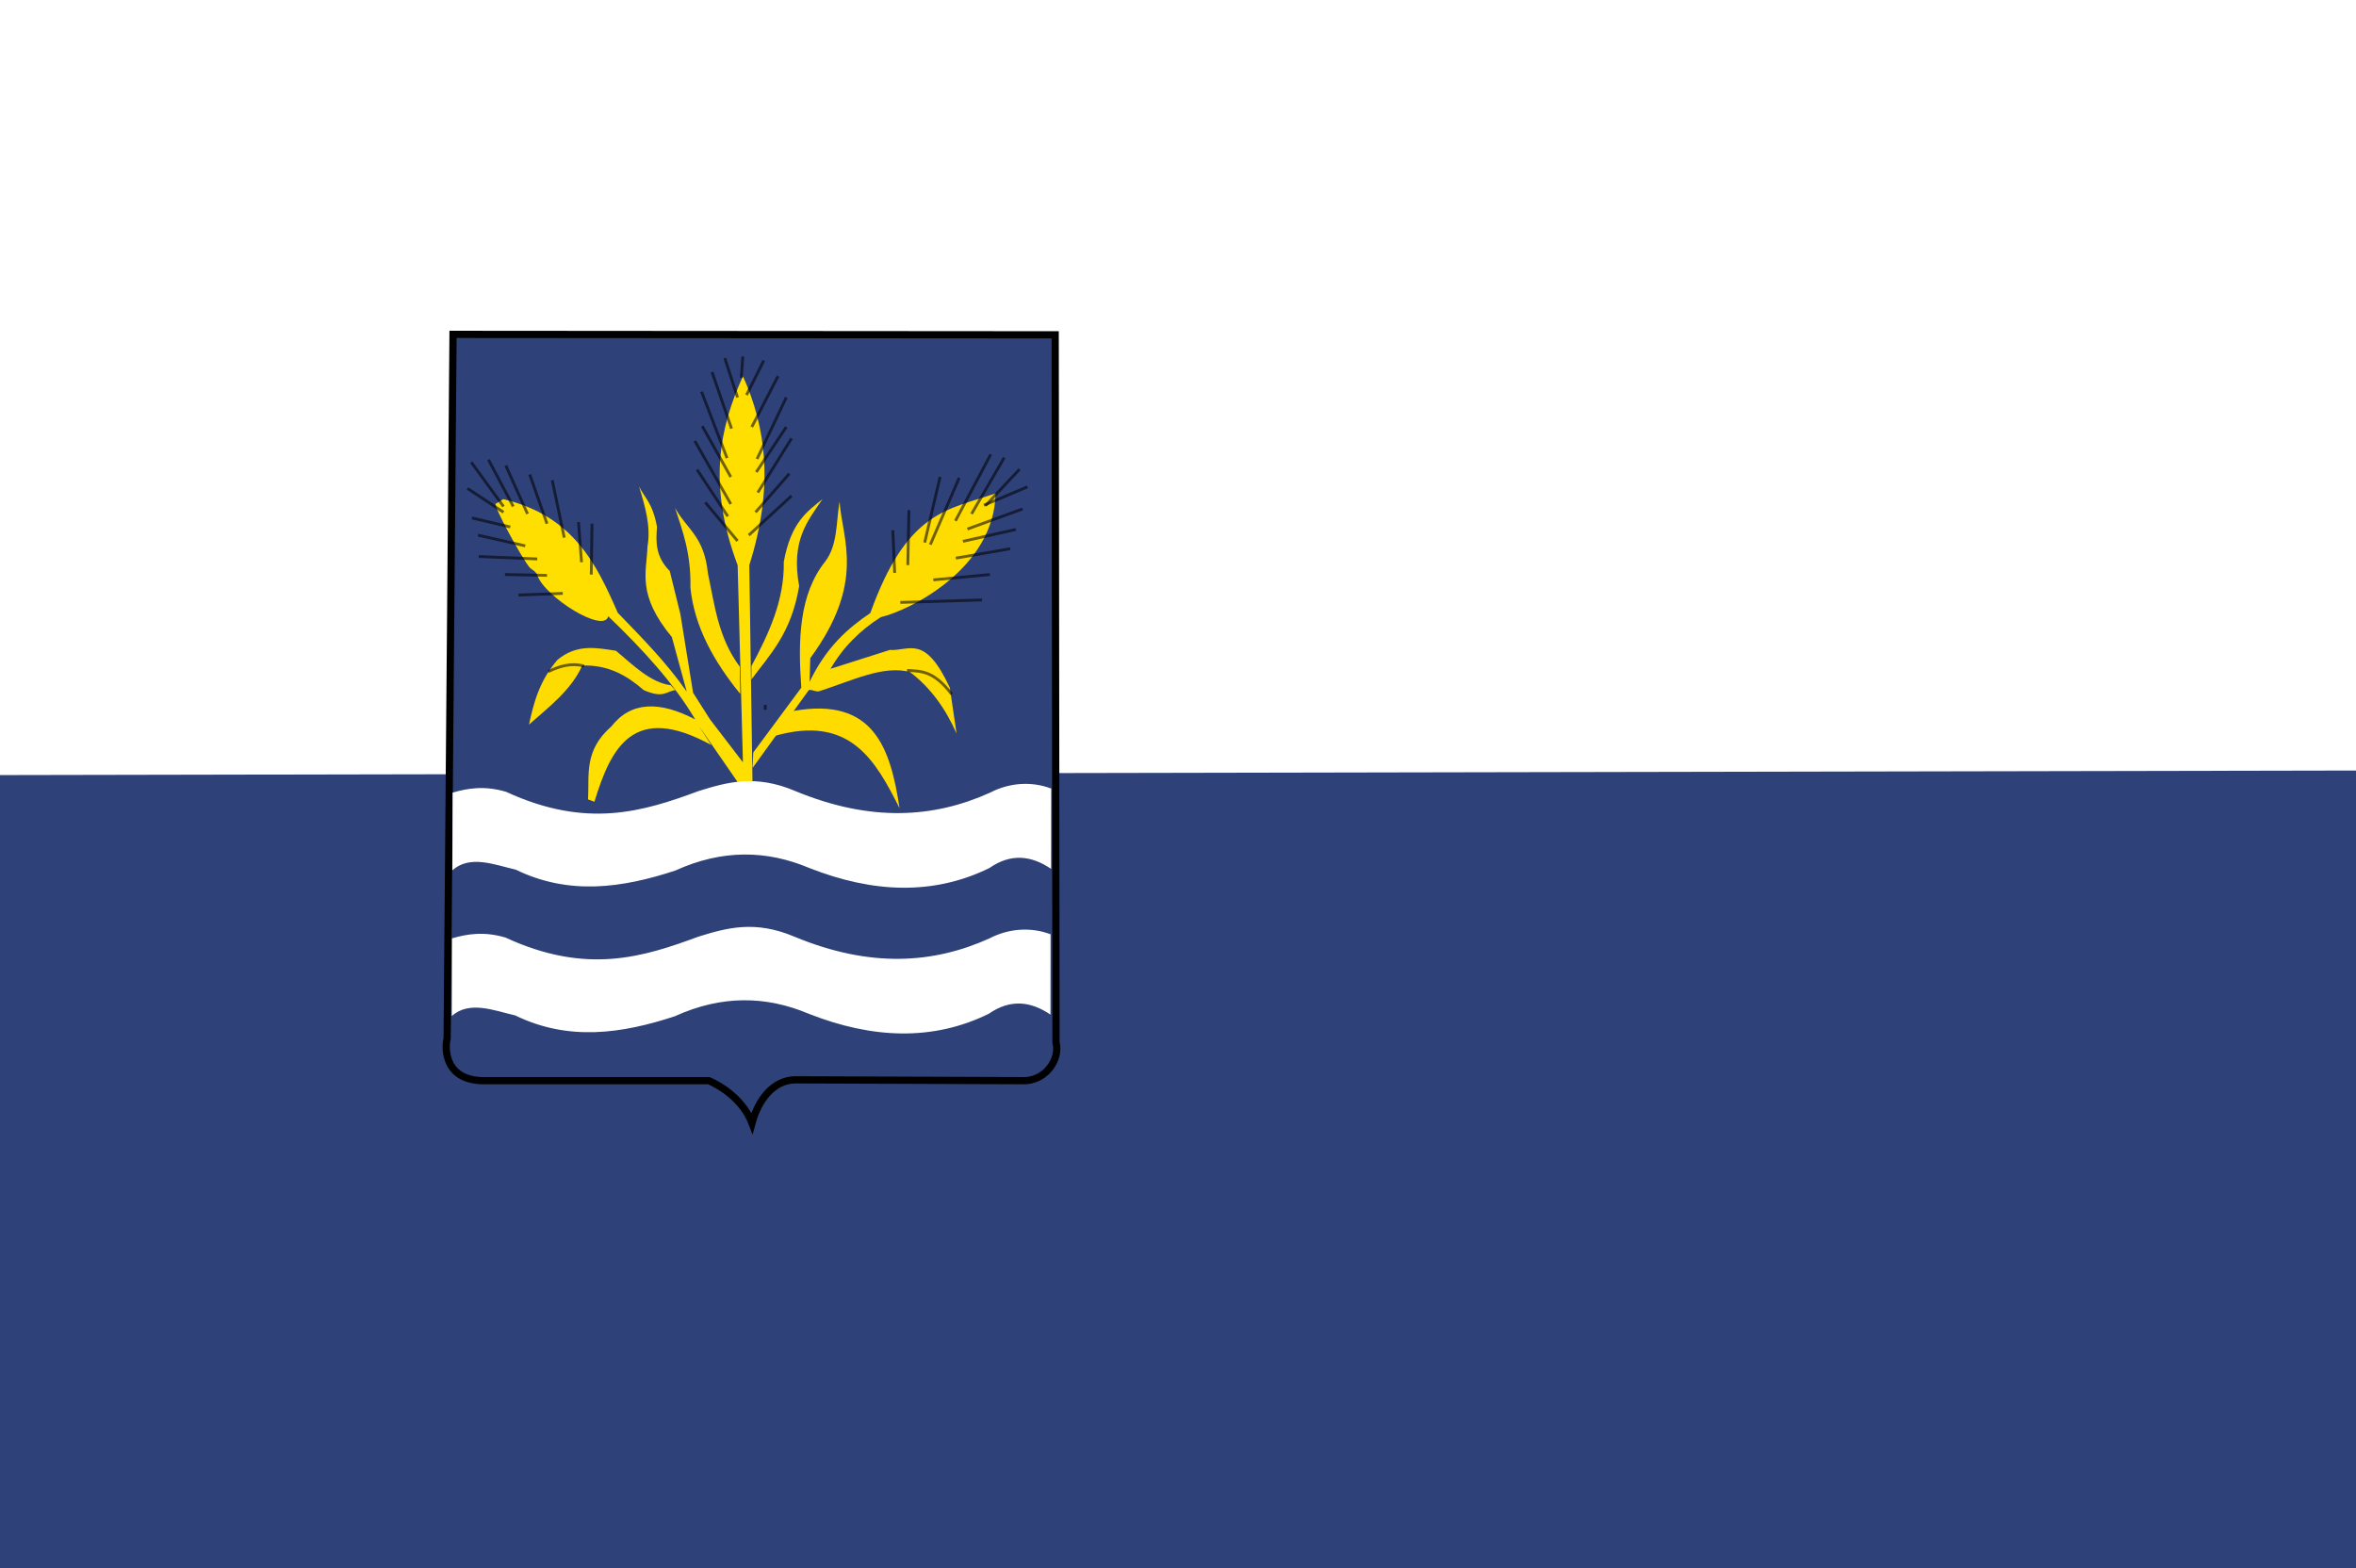 <svg height="217" width="326" xmlns="http://www.w3.org/2000/svg"><rect width="100%" height="100%" fill="#808080" stroke="none"/><path d="m-2.575.494-.664 217.804 333.253-1.3v-217.154l-332.59.65z" fill="#2e4179"/><path d="m-2.917-.825-.664 108.091 333.552-.645v-107.768l-332.887.323z" fill="#fff"/><path d="m62.687 46.272-.816 97.412c-.325 1.318-.48 6.075 5.517 5.862h30.688c2.545 1.133 4.959 3.201 5.977 5.862.889-3.271 2.933-5.862 5.862-5.977l31.493.115c3.205.179 5.338-2.938 4.712-5.287l-.115-97.926z" fill="#2e4179" stroke="#000"/><path d="m105.893 98.226c0-.227 0-.454 0-.681" fill="none" stroke="#000" stroke-opacity=".559" stroke-width=".393"/><path d="m104.122 108.222h-2.055l-5.431-7.862 1.761 2.728c-10.745-5.889-13.847.35-16.146 7.862l-.881-.321c.189-3.369-.62-6.739 3.229-10.108 2.711-3.474 6.671-3.537 11.596-.963-2.9-4.934-7.209-9.647-12.036-14.28-.538 2.466-8.743-2.626-9.805-5.659-.215-.613-.818-.803-1.057-1.08-1.097-1.271-5.177-8.824-4.697-8.824l1.028-.642c9.737 2.321 12.888 8.962 15.853 15.724 3.255 3.393 6.552 6.647 9.541 10.91l-2.055-7.541c-4.863-5.892-3.496-8.916-3.376-12.515.493-2.781-.311-5.562-1.174-8.343.857 1.709 1.886 2.288 2.495 5.616-.161 2.032-.246 4.065 1.761 6.097l1.468 5.936 1.761 10.91 2.349 3.69 4.55 5.936-.734-27.276c-4.217-11.246-2.455-19.103.734-26.152 3.171 7.014 4.328 15.22.881 26.152z" fill="#ffdf00"/><g fill="none" stroke="#000" stroke-opacity=".559" stroke-width=".393"><path d="m103.61 74.061 5.916-5.446"/><path d="m104.544 70.884 4.671-5.332"/><path d="m104.855 68.161 4.671-7.488"/><path d="m104.648 65.325 4.152-6.24"/><path d="m104.751 63.51 4.048-8.509"/><path d="m104.025 59.085 3.633-7.034"/><path d="m103.298 54.661 2.387-4.765"/><path d="m102.572 52.278.208-2.95"/><path d="m102.053 55.001-1.764-5.446"/><path d="m101.222 59.312-2.699-7.828"/><path d="m100.6 63.396-3.529-9.19"/><path d="m101.119 66.006-3.944-7.034"/><path d="m101.119 69.75-4.982-8.736"/><path d="m100.704 71.451-4.256-6.467"/><path d="m102.053 74.855-4.463-5.332"/><path d="m69.981 64.417 3.01 6.694"/><path d="m73.302 65.665 2.387 6.807"/><path d="m76.416 66.46 1.661 7.942"/><path d="m80.049 72.246.415 5.559"/><path d="m81.917 72.473-.104 7.034"/><path d="m67.593 63.623 3.425 6.467"/><path d="m65.206 63.964 4.463 6.126"/><path d="m64.687 67.594 4.982 3.29"/><path d="m65.31 71.678 5.293 1.248"/><path d="m66.14 74.061 6.539 1.475"/><path d="m66.244 77.011 8.096.34"/><path d="m69.877 79.506 5.812.113"/><path d="m71.745 82.343 6.124-.227"/></g><path d="m92.815 94.822c-2.717-.334-5.125-2.691-7.577-4.765-2.699-.411-5.397-.982-8.096 1.248-2.552 2.988-3.291 5.975-3.944 8.963 2.825-2.481 5.87-4.818 7.369-8.168 3.658-.122 6.226 1.425 8.511 3.404 2.767 1.197 3.081.16 4.359 0z" fill="#ffdc00"/><path d="m80.819 92.178c-1.708-.486-3.344-.028-4.954.762" fill="none" stroke="#000" stroke-opacity=".559" stroke-width=".393"/><path d="m102.36 92.258c-2.984-4.004-3.467-8.505-4.404-12.916-.523-5.195-2.985-6.151-4.55-9.065 1.033 3.219 2.224 6.207 2.128 11.071.559 5.369 3.217 10.165 6.899 14.681l-.073-3.77z" fill="#ffdc00"/><path d="m103.975 92.178c2.411-4.504 4.571-9.093 4.477-14.44 1.003-5.455 3.216-6.943 5.358-8.664-2.049 3.011-4.396 5.714-3.229 12.033-1.102 6.558-4.012 9.414-6.605 12.916z" fill="#ffdb00"/><path d="m104.233 104.125 6.643-8.963c-.472-6.63-.311-12.936 3.321-17.471 1.733-2.29 1.49-5.445 1.972-8.282.354 5.151 3.682 11.142-4.048 21.669l-.104 3.29c2.305-4.808 5.28-7.419 8.407-9.53 5.101-14.229 10.739-14.266 17.333-16.564-.17 10.317-11.712 16.137-15.88 17.131-2.849 1.802-5.211 4.136-6.954 7.147l8.2-2.609c2.738.167 4.827-2.238 8.303 5.219l.934 6.353c-1.496-3.404-3.556-6.315-6.435-8.509-3.707-1.011-8.132 1.237-12.578 2.65-.444.141-.992-.287-1.434-.154l-7.785 10.778z" fill="#ffdc00"/><g fill="none" stroke="#000" stroke-opacity=".559" stroke-width=".393"><path d="m123.798 79.28-.259-5.899"/><path d="m125.614 78.202.156-7.601"/><path d="m127.949 75.082 2.128-9.076"/><path d="m128.728 75.366 3.996-9.246"/><path d="m132.205 72.075 4.878-9.19"/><path d="m134.436 71.111 4.515-7.771"/><path d="m136.357 69.977 4.723-5.049"/><path d="m136.149 69.92 6.02-2.553"/><path d="m133.866 73.21 7.629-2.78"/><path d="m133.243 74.912 7.317-1.645"/><path d="m132.257 77.237 7.525-1.305"/><path d="m129.143 80.244 7.836-.737"/><path d="m124.576 83.364 11.313-.34"/><path d="m125.51 92.78c1.851.1 3.654-.034 6.176 3.29"/></g><path d="m107.139 101.856c10.513-3.019 13.993 3.388 17.334 9.984-1.256-8.259-3.533-15.464-14.739-13.444z" fill="#ffdb00"/><path d="m62.628 109.685c2.143-.623 4.428-.987 7.396-.113 11.192 5.173 19.014 2.721 26.666-.113 3.891-1.205 7.812-2.345 13.333 0 10.504 4.354 19.248 3.725 26.978.227 2.708-1.403 5.742-1.585 8.45-.567l-.013 11.118c-2.719-1.846-5.545-2.195-8.541-.113-7.719 3.785-16.065 3.473-24.895 0-5.914-2.498-12.072-2.606-18.541.34-7.361 2.426-14.722 3.469-22.083-.113-2.974-.691-6.336-2.085-8.785.081l.035-10.745z" fill="#fff"/><path d="m62.544 129.854c2.143-.623 4.428-.987 7.396-.113 11.192 5.173 19.014 2.721 26.666-.113 3.891-1.205 7.812-2.345 13.333 0 10.504 4.354 19.248 3.725 26.978.227 2.708-1.403 5.742-1.585 8.45-.567l-.013 11.118c-2.719-1.846-5.545-2.195-8.541-.113-7.719 3.785-16.065 3.473-24.895 0-5.914-2.498-12.072-2.606-18.541.34-7.361 2.426-14.722 3.469-22.083-.113-2.974-.691-6.336-2.085-8.785.081l.035-10.745z" fill="#fff"/></svg>